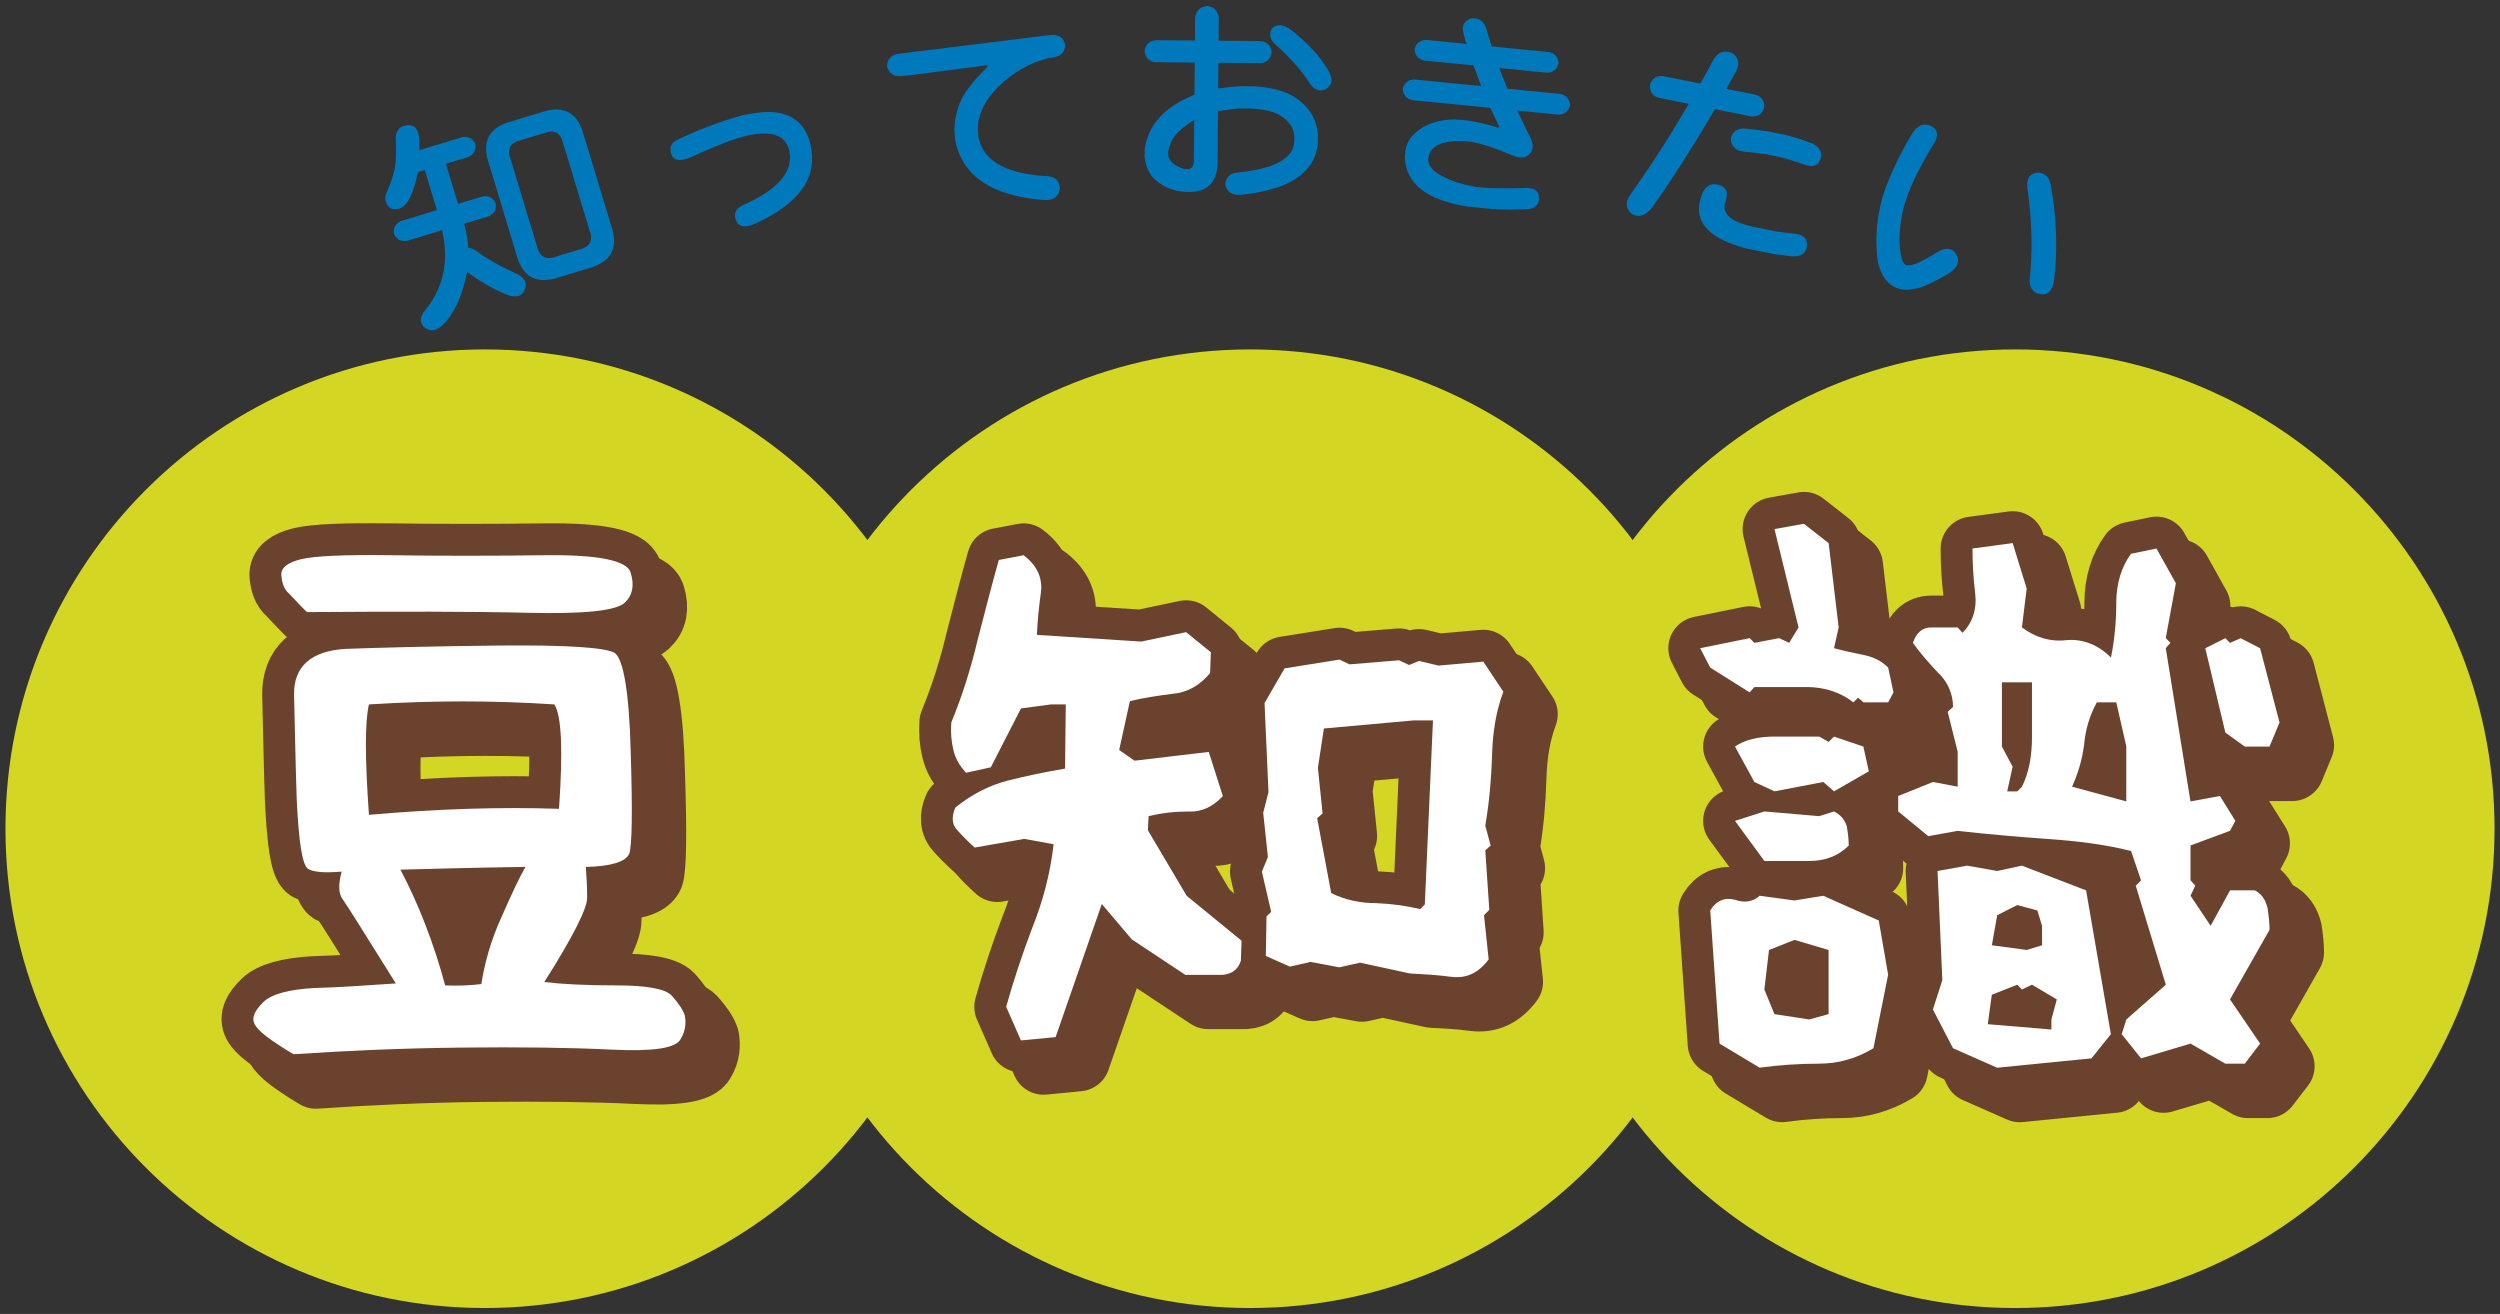 <?xml version="1.0" encoding="utf-8"?>
<!-- Generator: Adobe Illustrator 17.1.0, SVG Export Plug-In . SVG Version: 6.00 Build 0)  -->
<!DOCTYPE svg PUBLIC "-//W3C//DTD SVG 1.0//EN" "http://www.w3.org/TR/2001/REC-SVG-20010904/DTD/svg10.dtd">
<svg version="1.0" id="レイヤー_1" xmlns="http://www.w3.org/2000/svg" xmlns:xlink="http://www.w3.org/1999/xlink" x="0px"
	 y="0px" viewBox="0 0 430 226" enable-background="new 0 0 430 226" xml:space="preserve">
<rect x="0" y="0" width="430" height="226" fill="#333333" stroke="none"/>
<path fill="#D3D622" d="M165.82,142.53c0,45.55-36.91,82.45-82.43,82.45c-45.54,0-82.45-36.89-82.45-82.45
	c0-45.52,36.91-82.43,82.45-82.43C128.92,60.1,165.82,97.01,165.82,142.53z"/>
<path fill="#D3D622" d="M297.45,142.53c0,45.55-36.92,82.45-82.44,82.45c-45.54,0-82.44-36.89-82.44-82.45
	c0-45.52,36.9-82.43,82.44-82.43C260.53,60.1,297.45,97.01,297.45,142.53z"/>
<path fill="#D3D622" d="M429.06,142.53c0,45.55-36.91,82.45-82.45,82.45c-45.53,0-82.42-36.89-82.42-82.45
	c0-45.52,36.9-82.43,82.42-82.43C392.15,60.1,429.06,97.01,429.06,142.53z"/>
<g>
	<g>
		<path fill="#FFFFFF" d="M47.67,180.05c-0.55-1.16,0-2.3,1.5-3.8c1.38-1.38,4.37-2.18,8.74-2.41c4.39-0.12,8.98-0.47,14.05-0.82
			c-5.4-8.62-8.39-13.45-9.09-14.39c-0.81-1.03-0.81-2.63-0.24-4.82c-2.86,0.23-4.72,0.11-5.75-0.46c-1.02-0.7-1.61-4.61-1.94-11.86
			c-0.24-7.13-0.35-13.23-0.48-18.06c-0.1-4.84,2.88-7.61,8.87-7.95c5.87-0.23,14.83-0.45,26.47-0.58
			c11.72-0.12,18.28,0.35,19.77,1.27c1.51,1.02,2.53,6.79,2.77,17.02c0.35,10.37,0.23,16.12-0.24,17.5
			c-0.57,1.37-3.11,2.18-7.48,2.29c0.13,1.62,0.24,3.35,0.24,5.31c0,1.83-2.41,6.67-7.36,14.49c2.87,0.36,7.02,0.57,12.31,0.57
			s8.4,0.57,9.55,1.73c1.14,1.27,1.96,2.42,2.3,3.45c0.22,1.26,0.13,2.64-0.69,4.03c-0.8,1.61-4.71,2.2-11.86,1.83
			c-7.02-0.34-15.78-0.45-26.13-0.34c-10.47,0.12-20.02,0.58-28.64,1.17C50.33,182.82,48.26,181.19,47.67,180.05z M53.54,105.94
			c-0.79-0.69-1.15-1.72-1.25-3.11c-0.12-1.25,1.03-2.17,3.33-2.75c2.3-0.58,7.47-0.81,15.66-0.7c8.17,0.12,16.92,0.12,26.23,0
			c9.33-0.1,14.29,0.94,14.85,3.01c0.69,2.19,0.35,3.91-1.03,5.18c-1.51,1.38-7.03,1.95-16.58,1.71
			c-9.56-0.23-22.22-0.23-38.09-0.12C55.16,107.67,54.24,106.63,53.54,105.94z M99.23,125.05c-10.48-0.69-20.93-0.69-31.88,0
			c-0.68,2.87-0.68,9.2,0,18.97c11.74-1.03,22.66-1.37,32.68-1.03C100.72,132.98,100.5,127,99.23,125.05z M90.14,161.63
			c1.73-3.91,3.12-6.89,4.14-8.63c-9.31,0.13-16.44,0.36-21.51,0.46c3.11,5.87,5.75,12.67,7.72,19.91c2.29,0.12,4.25,0,6.21-0.22
			C87.27,169.45,88.31,165.66,90.14,161.63z"/>
		<path fill="#FFFFFF" d="M176.94,177.05c1.25-4.49,2.75-8.98,4.48-13.58c1.85-4.59,3.12-9.43,3.7-14.38l-5.07-0.92l-8.52,1.49
			c-1.14-1.03-2.18-2.06-2.99-2.99c-0.92-0.92-1.03-2.29-0.32-3.91c2.86-2.3,5.85-3.79,8.96-4.59c3.22-0.81,6.44-1.5,9.89-2.07
			l0.12-11.05h-2.53l-5.17,0.68l-5.18,10.13l-4.26,0.92c-1.15-1.26-1.83-2.42-2.18-3.92c-0.36-1.5-0.46-2.99-0.36-4.71
			c1.85-4.5,3.35-9.2,4.51-14.04c1.25-4.84,2.41-9.43,3.67-13.93l4.26-0.82c2.3,1.74,3.34,3.92,2.99,6.46
			c-0.34,2.53-0.58,4.82-0.69,7.26l17.95,1.14l7.71-1.61l4.27,3.46l-0.11,3.56c-1.74,2.07-3.8,3.34-6.46,3.57
			c-2.52,0.35-5.05,0.7-7.36,1.26l-1.83,8.41l2.64,1.84l12.76-1.5l2.42,7.61c-1.71,1.83-3.67,2.75-5.87,2.62
			c-2.41,0-4.61,0.25-6.89,0.82l-0.11,2.41l6.66,11.28l9.45,7.71l-0.12,3.45c-0.57,1.74-1.96,2.54-3.92,2.42c-2.08,0-3.91,0-5.63,0
			l-9.2-6.09l-5.19-6.11l-7.94,22.9l-5.98,0.58L176.94,177.05z M237.82,169.45l-3.57,0.81l-4.94-0.92l-3.57,0.81l-4.14-1.84
			l0.11-6.79l0.8-0.8l-1.6-6.91l1.03-2.53l-0.81-7.58l0.92-3.57l-0.69-15.31l3.47-5.99l9.42-1.49l1.72,0.8l8.51-0.7l1.75,0.8
			l1.72-0.68l3.33,0.81l7.72-0.7l3.45,5.17c-1.26,3.35-1.84,7.03-1.95,11.06c-0.11,3.91-0.46,7.93-1.15,11.96l0.92,3.46l-0.92,0.8
			l0.68,10.25l-0.92,0.91l0.81,7.59c-1.73,2.31-3.8,3.34-6.45,3c-2.53-0.34-4.95-0.46-7.14-0.56L237.82,169.45z M250.35,127.81
			h-3.32l-15.42,1.37l-1.03,6.79l0.8,7.82l-0.92,0.81l2.42,12.89c2.3,1.14,4.95,1.73,7.71,1.73c2.86,0.11,5.29,0.47,7.57,1.03
			l0.82-0.81L250.35,127.81z"/>
		<path fill="#FFFFFF" d="M314.6,122.05c-3.11,0-6.22,0-8.98,0l-0.8,0.92l-6.79-4.25l-1.73-3.35l8.52-1.73l0.8,0.8l4.27-0.8
			l1.71,0.8l1.63-2.65l-4.15-16.92l5.06-0.92l4.26,3.34l1.72,14.49l-0.81,3.57c1.72,0.46,3.33,0.81,5.07,1.16
			c1.71,0.35,3.1,1.03,4.25,2.19l0.92,4.25l-0.92,1.74h-4.25l-0.92-0.81l-0.81,0.81C320.47,122.97,317.73,122.05,314.6,122.05z
			 M299.64,183.39l-1.61-22.9c1.04-1.72,2.52-2.3,4.26-1.85c1.6,0.59,3.11,0.35,4.25-0.68l5.98,0.82l4.94-0.82l9.58,4.27l1.59,9.31
			l-2.54,12.66c-2.87,1.73-5.97,2.63-9.3,2.63c-3.56,0-6.9,0.24-10.25,0.7L299.64,183.39z M305.62,138.39l-3.33-6.1
			c1.6-1.14,4.04-1.72,6.79-1.72c2.88,0,5.29,0,7.71,0l1.61,0.92l0.92-0.92l5.07,1.72l0.91,4.26l-5.98,3.46l-1.85-1.62l-8.39,1.62
			L305.62,138.39z M302.3,145.06l5.07-1.62l9.43,0.82l2.53-0.82c1.15,0.57,1.84,1.37,2.19,2.54c0.22,1.16,0.35,2.3,0.35,3.34
			c-1.73,1.72-4.03,2.65-6.79,2.65c-2.75,0-5.39,0-7.7,0L302.3,145.06z M318.41,167.27l-5.88-1.72l-4.36,1.72l-0.8,6.8l1.72,4.26
			l5.98,0.93l3.34-0.93L318.41,167.27L318.41,167.27z M380.66,183.39l-8.52,2.53l-3.33-4.14l0.8-2.52l6.79-6l-5.17-17.03l0.91-0.92
			l-1.72-5.06c-4.61-1.15-9.43-1.72-14.51-2.06c-5.06-0.36-10.24-0.81-15.3-1.39l-5.06,0.92l-5.18-4.27v-2.62l5.99-2.42l4.26,0.8
			v-5.99l-1.72-6.9l0.91-0.81c0-2.31-0.91-4.37-2.64-5.99c-1.62-1.72-3.12-3.44-4.26-5.07c0.57-1.72,1.6-2.65,3.1-2.65
			c1.26,0,2.89,0,4.61,0l0.81,0.93c1.73-1.72,2.53-4.03,2.19-6.79c-0.34-2.87-0.46-5.4-0.46-7.71l6.9-0.92l2.43,7.83l-0.81,6.66
			c2.3,1.73,4.82,2.54,7.71,2.2c2.76-0.24,5.41,0.79,7.59,2.99c0.59-2.76,0.92-5.98,0.92-9.43c0-3.35,0.93-6.22,2.53-8.41l4.37-0.92
			l3.34,5.99l-1.72,9.43l0.81,0.8l-0.81,0.92l4.26,26.37l5.05-0.92l2.66,4.24l-0.92,1.73l-6.79,2.54v5.98l0.81,0.92l-0.81,1.72
			l3.44,5.19l3.35-6.1h4.26c1.14,0.56,1.83,1.59,2.18,2.99c0.23,1.5,0.34,2.76,0.34,3.8l-6.79,11.96l5.17,7.6l-2.65,3.44h-3.33
			L380.66,183.39z M339.81,184.19l-3.45-6.67l1.61-5.06l-0.8-18.76l5.06-0.92l5.18,0.92l4.25-0.92l11.03,4.27l4.26,24.74l-3.33,4.14
			l-16.22,1.61L339.81,184.19z M356.72,179.25l0.93-3.47l-4.26-2.53l-1.73,0.82l-0.81-0.82l-4.36,1.73l-0.71,5.06l10.94,0.92V179.25
			z M355.11,163.14l-0.79-2.65l-3.46-0.91l-3.44,1.72l-0.92,5.18l5.99,0.8l2.63-0.8L355.11,163.14L355.11,163.14z M353.39,130.57
			c0-3.35,0-6.44,0-9.32h-5.18v11.04l1.84,3.46l-0.92,4.26h1.72l0.81-0.82C352.81,136.89,353.39,134.12,353.39,130.57z
			 M369.61,132.29l-1.72-7.58h-3.34c-1.26,2.29-1.94,4.7-2.18,7.25c-0.35,2.64-1.04,4.93-2.08,7.24l9.32,2.55L369.61,132.29
			L369.61,132.29z M386.65,129.88l-3.45-14.5l3.45-1.73l0.81,0.8l1.84-0.8l3.34,1.73l3.34,12.78l-1.72,4.14H390L386.65,129.88z"/>
	</g>
	<g>
		<path fill="none" stroke="#6A422E" stroke-width="10.961" stroke-linejoin="round" d="M47.67,180.05c-0.55-1.16,0-2.3,1.5-3.8
			c1.38-1.38,4.37-2.18,8.74-2.41c4.39-0.12,8.98-0.47,14.05-0.82c-5.4-8.62-8.39-13.45-9.09-14.39c-0.81-1.03-0.81-2.63-0.24-4.82
			c-2.86,0.23-4.72,0.11-5.75-0.46c-1.02-0.7-1.61-4.61-1.94-11.86c-0.24-7.13-0.35-13.23-0.48-18.06c-0.1-4.84,2.88-7.61,8.87-7.95
			c5.87-0.23,14.83-0.45,26.47-0.58c11.72-0.12,18.28,0.35,19.77,1.27c1.51,1.02,2.53,6.79,2.77,17.02
			c0.35,10.37,0.23,16.12-0.24,17.5c-0.57,1.37-3.11,2.18-7.48,2.29c0.13,1.62,0.24,3.35,0.24,5.31c0,1.83-2.41,6.67-7.36,14.49
			c2.87,0.36,7.02,0.57,12.31,0.57s8.4,0.57,9.55,1.73c1.14,1.27,1.96,2.42,2.3,3.45c0.22,1.26,0.13,2.64-0.69,4.03
			c-0.8,1.61-4.71,2.2-11.86,1.83c-7.02-0.34-15.78-0.45-26.13-0.34c-10.47,0.12-20.02,0.58-28.64,1.17
			C50.33,182.82,48.26,181.19,47.67,180.05z M53.54,105.94c-0.79-0.69-1.15-1.72-1.25-3.11c-0.12-1.25,1.03-2.17,3.33-2.75
			c2.3-0.58,7.47-0.81,15.66-0.7c8.17,0.12,16.92,0.12,26.23,0c9.33-0.1,14.29,0.94,14.85,3.01c0.69,2.19,0.35,3.91-1.03,5.18
			c-1.51,1.38-7.03,1.95-16.58,1.71c-9.56-0.23-22.22-0.23-38.09-0.12C55.16,107.67,54.24,106.63,53.54,105.94z M99.23,125.05
			c-10.48-0.69-20.93-0.69-31.88,0c-0.68,2.87-0.68,9.2,0,18.97c11.74-1.03,22.66-1.37,32.68-1.03
			C100.72,132.98,100.5,127,99.23,125.05z M90.14,161.63c1.73-3.91,3.12-6.89,4.14-8.63c-9.31,0.13-16.44,0.36-21.51,0.46
			c3.11,5.87,5.75,12.67,7.72,19.91c2.29,0.12,4.25,0,6.21-0.22C87.27,169.45,88.31,165.66,90.14,161.63z"/>
		<path fill="none" stroke="#6A422E" stroke-width="10.961" stroke-linejoin="round" d="M176.94,177.05
			c1.25-4.49,2.75-8.98,4.48-13.58c1.85-4.59,3.12-9.43,3.7-14.38l-5.07-0.92l-8.52,1.49c-1.14-1.03-2.18-2.06-2.99-2.99
			c-0.92-0.92-1.03-2.29-0.32-3.91c2.86-2.3,5.85-3.79,8.96-4.59c3.22-0.81,6.44-1.5,9.89-2.07l0.12-11.05h-2.53l-5.17,0.68
			l-5.18,10.13l-4.26,0.92c-1.15-1.26-1.83-2.42-2.18-3.92c-0.36-1.5-0.46-2.99-0.36-4.71c1.85-4.5,3.35-9.2,4.51-14.04
			c1.25-4.84,2.41-9.43,3.67-13.93l4.26-0.82c2.3,1.74,3.34,3.92,2.99,6.46c-0.34,2.53-0.58,4.82-0.69,7.26l17.95,1.14l7.71-1.61
			l4.27,3.46l-0.11,3.56c-1.74,2.07-3.8,3.34-6.46,3.57c-2.52,0.35-5.05,0.7-7.36,1.26l-1.83,8.41l2.64,1.84l12.76-1.5l2.42,7.61
			c-1.71,1.83-3.67,2.75-5.87,2.62c-2.41,0-4.61,0.25-6.89,0.82l-0.11,2.41l6.66,11.28l9.45,7.71l-0.12,3.45
			c-0.57,1.74-1.96,2.54-3.92,2.42c-2.08,0-3.91,0-5.63,0l-9.2-6.09l-5.19-6.11l-7.94,22.9l-5.98,0.58L176.94,177.05z
			 M237.82,169.45l-3.57,0.81l-4.94-0.92l-3.57,0.81l-4.14-1.84l0.11-6.79l0.8-0.8l-1.6-6.91l1.03-2.53l-0.81-7.58l0.92-3.57
			l-0.69-15.31l3.47-5.99l9.42-1.49l1.72,0.8l8.51-0.7l1.75,0.8l1.72-0.68l3.33,0.81l7.72-0.7l3.45,5.17
			c-1.26,3.35-1.84,7.03-1.95,11.06c-0.11,3.91-0.46,7.93-1.15,11.96l0.92,3.46l-0.92,0.8l0.68,10.25l-0.92,0.91l0.81,7.59
			c-1.73,2.31-3.8,3.34-6.45,3c-2.53-0.34-4.95-0.46-7.14-0.56L237.82,169.45z M250.35,127.81h-3.32l-15.42,1.37l-1.03,6.79
			l0.8,7.82l-0.92,0.81l2.42,12.89c2.3,1.14,4.95,1.73,7.71,1.73c2.86,0.11,5.29,0.47,7.57,1.03l0.82-0.81L250.35,127.81z"/>
		<path fill="none" stroke="#6A422E" stroke-width="10.961" stroke-linejoin="round" d="M314.6,122.05c-3.11,0-6.22,0-8.98,0
			l-0.8,0.92l-6.79-4.25l-1.73-3.35l8.52-1.73l0.8,0.8l4.27-0.8l1.71,0.8l1.63-2.65l-4.15-16.92l5.06-0.92l4.26,3.34l1.72,14.49
			l-0.81,3.57c1.72,0.46,3.33,0.81,5.07,1.16c1.71,0.35,3.1,1.03,4.25,2.19l0.92,4.25l-0.92,1.74h-4.25l-0.92-0.81l-0.81,0.81
			C320.47,122.97,317.73,122.05,314.6,122.05z M299.64,183.39l-1.61-22.9c1.04-1.72,2.52-2.3,4.26-1.85
			c1.6,0.59,3.11,0.35,4.25-0.68l5.98,0.82l4.94-0.82l9.58,4.27l1.59,9.31l-2.54,12.66c-2.87,1.73-5.97,2.63-9.3,2.63
			c-3.56,0-6.9,0.24-10.25,0.7L299.64,183.39z M305.62,138.39l-3.33-6.1c1.6-1.14,4.04-1.72,6.79-1.72c2.88,0,5.29,0,7.71,0
			l1.61,0.92l0.92-0.92l5.07,1.72l0.91,4.26l-5.98,3.46l-1.85-1.62l-8.39,1.62L305.62,138.39z M302.3,145.06l5.07-1.62l9.43,0.82
			l2.53-0.82c1.15,0.57,1.84,1.37,2.19,2.54c0.22,1.16,0.35,2.3,0.35,3.34c-1.73,1.72-4.03,2.65-6.79,2.65c-2.75,0-5.39,0-7.7,0
			L302.3,145.06z M318.41,167.27l-5.88-1.72l-4.36,1.72l-0.8,6.8l1.72,4.26l5.98,0.93l3.34-0.93L318.41,167.27L318.41,167.27z
			 M380.66,183.39l-8.52,2.53l-3.33-4.14l0.8-2.52l6.79-6l-5.17-17.03l0.91-0.92l-1.72-5.06c-4.61-1.15-9.43-1.72-14.51-2.06
			c-5.06-0.36-10.24-0.81-15.3-1.39l-5.06,0.92l-5.18-4.27v-2.62l5.99-2.42l4.26,0.8v-5.99l-1.72-6.9l0.91-0.81
			c0-2.31-0.91-4.37-2.64-5.99c-1.62-1.72-3.12-3.44-4.26-5.07c0.57-1.72,1.6-2.65,3.1-2.65c1.26,0,2.89,0,4.61,0l0.81,0.93
			c1.73-1.72,2.53-4.03,2.19-6.79c-0.34-2.87-0.46-5.4-0.46-7.71l6.9-0.92l2.43,7.83l-0.81,6.66c2.3,1.73,4.82,2.54,7.71,2.2
			c2.76-0.24,5.41,0.79,7.59,2.99c0.59-2.76,0.92-5.98,0.92-9.43c0-3.35,0.93-6.22,2.53-8.41l4.37-0.92l3.34,5.99l-1.72,9.43
			l0.81,0.8l-0.81,0.92l4.26,26.37l5.05-0.92l2.66,4.24l-0.92,1.73l-6.79,2.54v5.98l0.81,0.92l-0.81,1.72l3.44,5.19l3.35-6.1h4.26
			c1.14,0.56,1.83,1.59,2.18,2.99c0.23,1.5,0.34,2.76,0.34,3.8l-6.79,11.96l5.17,7.6l-2.65,3.44h-3.33L380.66,183.39z
			 M339.81,184.19l-3.45-6.67l1.61-5.06l-0.8-18.76l5.06-0.92l5.18,0.92l4.25-0.92l11.03,4.27l4.26,24.74l-3.33,4.14l-16.22,1.61
			L339.81,184.19z M356.72,179.25l0.93-3.47l-4.26-2.53l-1.73,0.82l-0.81-0.82l-4.36,1.73l-0.71,5.06l10.94,0.92V179.25z
			 M355.11,163.14l-0.79-2.65l-3.46-0.91l-3.44,1.72l-0.92,5.18l5.99,0.8l2.63-0.8L355.11,163.14L355.11,163.14z M353.39,130.57
			c0-3.35,0-6.44,0-9.32h-5.18v11.04l1.84,3.46l-0.92,4.26h1.72l0.81-0.82C352.81,136.89,353.39,134.12,353.39,130.57z
			 M369.61,132.29l-1.72-7.58h-3.34c-1.26,2.29-1.94,4.7-2.18,7.25c-0.35,2.64-1.04,4.93-2.08,7.24l9.32,2.55L369.61,132.29
			L369.61,132.29z M386.65,129.88l-3.45-14.5l3.45-1.73l0.81,0.8l1.84-0.8l3.34,1.73l3.34,12.78l-1.72,4.14H390L386.65,129.88z"/>
	</g>
	<g>
		<path fill="#6A422E" d="M47.67,180.05c-0.55-1.16,0-2.3,1.5-3.8c1.38-1.38,4.37-2.18,8.74-2.41c4.39-0.12,8.98-0.47,14.05-0.82
			c-5.4-8.62-8.39-13.45-9.09-14.39c-0.81-1.03-0.81-2.63-0.24-4.82c-2.86,0.23-4.72,0.11-5.75-0.46c-1.02-0.7-1.61-4.61-1.94-11.86
			c-0.24-7.13-0.35-13.23-0.48-18.06c-0.1-4.84,2.88-7.61,8.87-7.95c5.87-0.23,14.83-0.45,26.47-0.58
			c11.72-0.12,18.28,0.35,19.77,1.27c1.51,1.02,2.53,6.79,2.77,17.02c0.35,10.37,0.23,16.12-0.24,17.5
			c-0.57,1.37-3.11,2.18-7.48,2.29c0.13,1.62,0.24,3.35,0.24,5.31c0,1.83-2.41,6.67-7.36,14.49c2.87,0.36,7.02,0.57,12.31,0.57
			s8.4,0.57,9.55,1.73c1.14,1.27,1.96,2.42,2.3,3.45c0.22,1.26,0.13,2.64-0.69,4.03c-0.8,1.61-4.71,2.2-11.86,1.83
			c-7.02-0.34-15.78-0.45-26.13-0.34c-10.47,0.12-20.02,0.58-28.64,1.17C50.33,182.82,48.26,181.19,47.67,180.05z M53.54,105.94
			c-0.79-0.69-1.15-1.72-1.25-3.11c-0.12-1.25,1.03-2.17,3.33-2.75c2.3-0.58,7.47-0.81,15.66-0.7c8.17,0.12,16.92,0.12,26.23,0
			c9.33-0.1,14.29,0.94,14.85,3.01c0.69,2.19,0.35,3.91-1.03,5.18c-1.51,1.38-7.03,1.95-16.58,1.71
			c-9.56-0.23-22.22-0.23-38.09-0.12C55.16,107.67,54.24,106.63,53.54,105.94z M99.23,125.05c-10.48-0.69-20.93-0.69-31.88,0
			c-0.68,2.87-0.68,9.2,0,18.97c11.74-1.03,22.66-1.37,32.68-1.03C100.72,132.98,100.5,127,99.23,125.05z M90.14,161.63
			c1.73-3.91,3.12-6.89,4.14-8.63c-9.31,0.13-16.44,0.36-21.51,0.46c3.11,5.87,5.75,12.67,7.72,19.91c2.29,0.12,4.25,0,6.21-0.22
			C87.27,169.45,88.31,165.66,90.14,161.63z"/>
		<path fill="#6A422E" d="M176.94,177.05c1.25-4.49,2.75-8.98,4.48-13.58c1.85-4.59,3.12-9.43,3.7-14.38l-5.07-0.92l-8.52,1.49
			c-1.14-1.03-2.18-2.06-2.99-2.99c-0.92-0.92-1.03-2.29-0.32-3.91c2.86-2.3,5.85-3.79,8.96-4.59c3.22-0.81,6.44-1.5,9.89-2.07
			l0.12-11.05h-2.53l-5.17,0.68l-5.18,10.13l-4.26,0.92c-1.15-1.26-1.83-2.42-2.18-3.92c-0.36-1.5-0.46-2.99-0.36-4.71
			c1.85-4.5,3.35-9.2,4.51-14.04c1.25-4.84,2.41-9.43,3.67-13.93l4.26-0.82c2.3,1.74,3.34,3.92,2.99,6.46
			c-0.34,2.53-0.58,4.82-0.69,7.26l17.95,1.14l7.71-1.61l4.27,3.46l-0.11,3.56c-1.74,2.07-3.8,3.34-6.46,3.57
			c-2.52,0.35-5.05,0.7-7.36,1.26l-1.83,8.41l2.64,1.84l12.76-1.5l2.42,7.61c-1.71,1.83-3.67,2.75-5.87,2.62
			c-2.41,0-4.61,0.25-6.89,0.82l-0.11,2.41l6.66,11.28l9.45,7.71l-0.12,3.45c-0.57,1.74-1.96,2.54-3.92,2.42c-2.08,0-3.91,0-5.63,0
			l-9.2-6.09l-5.19-6.11l-7.94,22.9l-5.98,0.58L176.94,177.05z M237.82,169.45l-3.57,0.81l-4.94-0.92l-3.57,0.81l-4.14-1.84
			l0.11-6.79l0.8-0.8l-1.6-6.91l1.03-2.53l-0.81-7.58l0.92-3.57l-0.69-15.31l3.47-5.99l9.42-1.49l1.72,0.8l8.51-0.7l1.75,0.8
			l1.72-0.68l3.33,0.81l7.72-0.7l3.45,5.17c-1.26,3.35-1.84,7.03-1.95,11.06c-0.11,3.91-0.46,7.93-1.15,11.96l0.92,3.46l-0.92,0.8
			l0.68,10.25l-0.92,0.91l0.81,7.59c-1.73,2.31-3.8,3.34-6.45,3c-2.53-0.34-4.95-0.46-7.14-0.56L237.82,169.45z M250.35,127.81
			h-3.32l-15.42,1.37l-1.03,6.79l0.8,7.82l-0.92,0.81l2.42,12.89c2.3,1.14,4.95,1.73,7.71,1.73c2.86,0.11,5.29,0.47,7.57,1.03
			l0.82-0.81L250.35,127.81z"/>
		<path fill="#6A422E" d="M314.6,122.05c-3.11,0-6.22,0-8.98,0l-0.8,0.92l-6.79-4.25l-1.73-3.35l8.52-1.73l0.8,0.8l4.27-0.8
			l1.71,0.8l1.63-2.65l-4.15-16.92l5.06-0.92l4.26,3.34l1.72,14.49l-0.81,3.57c1.72,0.46,3.33,0.81,5.07,1.16
			c1.71,0.35,3.1,1.03,4.25,2.19l0.92,4.25l-0.92,1.74h-4.25l-0.92-0.81l-0.81,0.81C320.47,122.97,317.73,122.05,314.6,122.05z
			 M299.64,183.39l-1.61-22.9c1.04-1.72,2.52-2.3,4.26-1.85c1.6,0.59,3.11,0.35,4.25-0.68l5.98,0.82l4.94-0.82l9.58,4.27l1.59,9.31
			l-2.54,12.66c-2.87,1.73-5.97,2.63-9.3,2.63c-3.56,0-6.9,0.24-10.25,0.7L299.64,183.39z M305.62,138.39l-3.33-6.1
			c1.6-1.14,4.04-1.72,6.79-1.72c2.88,0,5.29,0,7.71,0l1.61,0.92l0.92-0.92l5.07,1.72l0.91,4.26l-5.98,3.46l-1.85-1.62l-8.39,1.62
			L305.62,138.39z M302.3,145.06l5.07-1.62l9.43,0.82l2.53-0.82c1.15,0.57,1.84,1.37,2.19,2.54c0.22,1.16,0.35,2.3,0.35,3.34
			c-1.73,1.72-4.03,2.65-6.79,2.65c-2.75,0-5.39,0-7.7,0L302.3,145.06z M318.41,167.27l-5.88-1.72l-4.36,1.72l-0.8,6.8l1.72,4.26
			l5.98,0.93l3.34-0.93L318.41,167.27L318.41,167.27z M380.66,183.39l-8.52,2.53l-3.33-4.14l0.8-2.52l6.79-6l-5.17-17.03l0.91-0.92
			l-1.72-5.06c-4.61-1.15-9.43-1.72-14.51-2.06c-5.06-0.36-10.24-0.81-15.3-1.39l-5.06,0.92l-5.18-4.27v-2.62l5.99-2.42l4.26,0.8
			v-5.99l-1.72-6.9l0.91-0.81c0-2.31-0.91-4.37-2.64-5.99c-1.62-1.72-3.12-3.44-4.26-5.07c0.57-1.72,1.6-2.65,3.1-2.65
			c1.26,0,2.89,0,4.61,0l0.81,0.93c1.73-1.72,2.53-4.03,2.19-6.79c-0.34-2.87-0.46-5.4-0.46-7.71l6.9-0.92l2.43,7.83l-0.81,6.66
			c2.3,1.73,4.82,2.54,7.71,2.2c2.76-0.24,5.41,0.79,7.59,2.99c0.59-2.76,0.92-5.98,0.92-9.43c0-3.35,0.93-6.22,2.53-8.41l4.37-0.92
			l3.34,5.99l-1.72,9.43l0.81,0.8l-0.81,0.92l4.26,26.37l5.05-0.92l2.66,4.24l-0.92,1.73l-6.79,2.54v5.98l0.81,0.92l-0.81,1.72
			l3.44,5.19l3.35-6.1h4.26c1.14,0.56,1.83,1.59,2.18,2.99c0.23,1.5,0.34,2.76,0.34,3.8l-6.79,11.96l5.17,7.6l-2.65,3.44h-3.33
			L380.66,183.39z M339.81,184.19l-3.45-6.67l1.61-5.06l-0.8-18.76l5.06-0.92l5.18,0.92l4.25-0.92l11.03,4.27l4.26,24.74l-3.33,4.14
			l-16.22,1.61L339.81,184.19z M356.72,179.25l0.93-3.47l-4.26-2.53l-1.73,0.82l-0.81-0.82l-4.36,1.73l-0.71,5.06l10.94,0.92V179.25
			z M355.11,163.14l-0.79-2.65l-3.46-0.91l-3.44,1.72l-0.92,5.18l5.99,0.8l2.63-0.8L355.11,163.14L355.11,163.14z M353.39,130.57
			c0-3.35,0-6.44,0-9.32h-5.18v11.04l1.84,3.46l-0.92,4.26h1.72l0.81-0.82C352.81,136.89,353.39,134.12,353.39,130.57z
			 M369.61,132.29l-1.72-7.58h-3.34c-1.26,2.29-1.94,4.7-2.18,7.25c-0.35,2.64-1.04,4.93-2.08,7.24l9.32,2.55L369.61,132.29
			L369.61,132.29z M386.65,129.88l-3.45-14.5l3.45-1.73l0.81,0.8l1.84-0.8l3.34,1.73l3.34,12.78l-1.72,4.14H390L386.65,129.88z"/>
	</g>
</g>
<g>
	<g>
		<path fill="#FFFFFF" d="M43.79,176.16c-0.56-1.15,0-2.29,1.5-3.8c1.37-1.36,4.38-2.18,8.74-2.42c4.39-0.11,8.99-0.45,14.05-0.79
			c-5.41-8.64-8.41-13.48-9.09-14.4c-0.81-1.04-0.81-2.64-0.23-4.83c-2.88,0.23-4.72,0.11-5.76-0.45c-1.02-0.69-1.61-4.6-1.96-11.86
			c-0.24-7.13-0.33-13.24-0.46-18.06c-0.11-4.86,2.88-7.6,8.87-7.94c5.87-0.22,14.83-0.45,26.46-0.58
			c11.75-0.11,18.31,0.36,19.81,1.27c1.5,1.04,2.51,6.79,2.76,17.02c0.33,10.37,0.23,16.12-0.25,17.51
			c-0.55,1.37-3.09,2.18-7.47,2.29c0.12,1.61,0.23,3.34,0.23,5.3c0,1.84-2.41,6.66-7.37,14.49c2.89,0.35,7.04,0.58,12.32,0.58
			c5.3,0,8.41,0.57,9.56,1.72c1.14,1.26,1.95,2.42,2.29,3.46c0.23,1.25,0.13,2.64-0.7,4.02c-0.79,1.61-4.7,2.19-11.84,1.85
			c-7.02-0.35-15.77-0.47-26.12-0.35c-10.48,0.11-20.02,0.57-28.64,1.14C46.45,178.92,44.37,177.31,43.79,176.16z M49.67,102.05
			c-0.8-0.68-1.16-1.72-1.28-3.09c-0.11-1.27,1.02-2.19,3.33-2.76c2.3-0.58,7.49-0.81,15.66-0.7c8.18,0.12,16.92,0.12,26.23,0
			c9.33-0.12,14.28,0.91,14.86,2.99c0.69,2.19,0.33,3.91-1.03,5.19c-1.51,1.38-7.03,1.95-16.58,1.72
			c-9.54-0.23-22.21-0.23-38.08-0.12C51.27,103.78,50.36,102.74,49.67,102.05z M95.35,121.16c-10.48-0.69-20.95-0.69-31.89,0
			c-0.7,2.87-0.7,9.2,0,18.99c11.74-1.03,22.69-1.38,32.69-1.03C96.84,129.1,96.61,123.12,95.35,121.16z M86.25,157.75
			c1.73-3.93,3.11-6.91,4.13-8.64c-9.32,0.12-16.44,0.35-21.51,0.47c3.11,5.88,5.75,12.66,7.7,19.91c2.32,0.1,4.26,0,6.22-0.23
			C83.38,165.58,84.41,161.78,86.25,157.75z"/>
		<path fill="#FFFFFF" d="M173.06,173.17c1.25-4.48,2.75-8.98,4.48-13.56c1.85-4.61,3.13-9.46,3.68-14.4l-5.06-0.92l-8.51,1.49
			c-1.16-1.04-2.18-2.07-3-2.99c-0.91-0.92-1.03-2.31-0.33-3.9c2.87-2.3,5.86-3.81,8.97-4.62c3.22-0.8,6.46-1.49,9.9-2.07
			l0.12-11.04h-2.53l-5.17,0.69l-5.19,10.13l-4.26,0.93c-1.16-1.27-1.83-2.42-2.18-3.92c-0.36-1.5-0.48-3-0.36-4.72
			c1.85-4.49,3.34-9.2,4.49-14.03c1.26-4.84,2.41-9.44,3.69-13.93l4.26-0.81c2.29,1.73,3.32,3.92,2.97,6.45
			c-0.34,2.54-0.59,4.84-0.68,7.25l17.95,1.15l7.71-1.62l4.26,3.46l-0.13,3.58c-1.73,2.06-3.8,3.33-6.44,3.56
			c-2.52,0.33-5.06,0.69-7.36,1.27l-1.84,8.4l2.64,1.84l12.77-1.51l2.42,7.6c-1.73,1.85-3.69,2.77-5.87,2.65
			c-2.42,0-4.61,0.24-6.9,0.81l-0.12,2.42l6.68,11.28l9.43,7.71l-0.12,3.46c-0.56,1.72-1.94,2.53-3.9,2.42c-2.08,0-3.92,0-5.64,0
			l-9.21-6.1l-5.17-6.09l-7.94,22.89l-5.97,0.57L173.06,173.17z M233.93,165.58l-3.56,0.8l-4.94-0.93l-3.57,0.81l-4.14-1.84
			l0.12-6.79l0.8-0.79l-1.6-6.92l1.04-2.52l-0.81-7.59l0.91-3.57l-0.68-15.31l3.45-5.97l9.44-1.51l1.73,0.82l8.51-0.7l1.73,0.81
			l1.72-0.7l3.33,0.8l7.72-0.68l3.45,5.18c-1.27,3.34-1.85,7.02-1.95,11.04c-0.12,3.92-0.47,7.95-1.16,11.98l0.92,3.44l-0.92,0.82
			l0.69,10.23l-0.91,0.93l0.8,7.6c-1.73,2.3-3.79,3.33-6.44,2.99c-2.54-0.34-4.95-0.46-7.14-0.58L233.93,165.58z M246.47,123.91
			h-3.33l-15.43,1.39l-1.03,6.78l0.8,7.83l-0.93,0.82l2.42,12.88c2.29,1.15,4.95,1.73,7.71,1.73c2.87,0.12,5.29,0.47,7.59,1.03
			l0.8-0.81L246.47,123.91z"/>
		<path fill="#FFFFFF" d="M310.73,118.17c-3.1,0-6.23,0-8.98,0l-0.81,0.92l-6.78-4.26l-1.73-3.34l8.51-1.73l0.81,0.81l4.27-0.81
			l1.71,0.81l1.62-2.65L305.21,91l5.06-0.91l4.26,3.33l1.72,14.5l-0.8,3.57c1.72,0.46,3.33,0.81,5.05,1.15
			c1.74,0.36,3.12,1.03,4.27,2.19l0.91,4.26l-0.91,1.71h-4.27l-0.91-0.79l-0.81,0.79C316.58,119.09,313.83,118.17,310.73,118.17z
			 M295.76,179.5l-1.6-22.9c1.03-1.72,2.53-2.3,4.26-1.84c1.61,0.58,3.1,0.35,4.25-0.69l5.98,0.81l4.95-0.81l9.55,4.26l1.61,9.32
			l-2.53,12.65c-2.88,1.74-5.99,2.65-9.33,2.65c-3.56,0-6.89,0.24-10.24,0.69L295.76,179.5z M301.75,134.5l-3.33-6.09
			c1.61-1.16,4.02-1.72,6.79-1.72c2.88,0,5.28,0,7.7,0l1.62,0.92l0.92-0.92l5.05,1.72l0.94,4.26l-5.99,3.44l-1.84-1.61l-8.4,1.61
			L301.75,134.5z M298.42,141.19l5.06-1.62l9.43,0.81l2.54-0.81c1.14,0.58,1.83,1.39,2.19,2.53c0.22,1.17,0.34,2.31,0.34,3.34
			c-1.73,1.74-4.02,2.65-6.79,2.65c-2.77,0-5.41,0-7.71,0L298.42,141.19z M314.52,163.4l-5.87-1.74l-4.38,1.74l-0.8,6.79l1.73,4.24
			l5.98,0.92l3.34-0.92L314.52,163.4L314.52,163.4z M376.77,179.5l-8.51,2.54l-3.33-4.16l0.8-2.53l6.79-5.98l-5.17-17.02l0.91-0.93
			l-1.72-5.05c-4.59-1.16-9.43-1.73-14.5-2.08c-5.06-0.36-10.23-0.81-15.31-1.38l-5.07,0.91l-5.17-4.26v-2.65l5.98-2.41l4.25,0.81
			v-6l-1.72-6.88l0.92-0.83c0-2.28-0.92-4.37-2.65-5.97c-1.62-1.73-3.12-3.45-4.25-5.06c0.58-1.73,1.62-2.65,3.11-2.65
			c1.26,0,2.87,0,4.59,0l0.82,0.92c1.73-1.72,2.52-4.03,2.19-6.8c-0.35-2.88-0.46-5.41-0.46-7.7l6.91-0.93l2.41,7.82l-0.82,6.68
			c2.31,1.73,4.84,2.53,7.71,2.19c2.78-0.23,5.42,0.8,7.6,3c0.58-2.77,0.92-5.99,0.92-9.43c0-3.34,0.92-6.22,2.53-8.42l4.38-0.91
			l3.34,5.98l-1.74,9.43l0.81,0.81l-0.81,0.92l4.25,26.36l5.07-0.93l2.65,4.27l-0.92,1.72l-6.79,2.52v5.99l0.82,0.93l-0.82,1.72
			l3.46,5.18l3.34-6.1h4.26c1.15,0.58,1.84,1.61,2.18,2.99c0.23,1.5,0.35,2.77,0.35,3.8l-6.8,11.97l5.18,7.6l-2.64,3.45h-3.34
			L376.77,179.5z M335.92,180.3l-3.46-6.67l1.62-5.05l-0.82-18.77l5.08-0.92l5.17,0.92l4.25-0.92l11.05,4.26l4.26,24.73l-3.34,4.16
			l-16.22,1.61L335.92,180.3z M352.84,175.35l0.93-3.45l-4.27-2.53l-1.73,0.82l-0.8-0.82l-4.38,1.73l-0.69,5.06l10.94,0.92V175.35z
			 M351.23,159.25l-0.8-2.65l-3.46-0.93l-3.45,1.74l-0.92,5.18l5.99,0.8l2.65-0.8L351.23,159.25L351.23,159.25z M349.5,126.69
			c0-3.35,0-6.46,0-9.33h-5.17v11.05l1.84,3.46l-0.93,4.25h1.73l0.8-0.8C348.92,133.02,349.5,130.25,349.5,126.69z M365.73,128.41
			L364,120.8h-3.34c-1.28,2.32-1.96,4.72-2.19,7.26c-0.34,2.64-1.04,4.96-2.07,7.25l9.32,2.53v-9.43H365.73z M382.76,126l-3.45-14.5
			l3.45-1.73l0.8,0.81l1.84-0.81l3.34,1.73l3.34,12.77l-1.72,4.14h-4.26L382.76,126z"/>
	</g>
	<g>
		<path fill="none" stroke="#6A422E" stroke-width="10.961" stroke-linejoin="round" d="M43.79,176.16c-0.56-1.15,0-2.29,1.5-3.8
			c1.37-1.36,4.38-2.18,8.74-2.42c4.39-0.11,8.99-0.45,14.05-0.79c-5.41-8.64-8.41-13.48-9.09-14.4c-0.81-1.04-0.81-2.64-0.23-4.83
			c-2.88,0.23-4.72,0.11-5.76-0.45c-1.02-0.69-1.61-4.6-1.96-11.86c-0.24-7.13-0.33-13.24-0.46-18.06c-0.11-4.86,2.88-7.6,8.87-7.94
			c5.87-0.22,14.83-0.45,26.46-0.58c11.75-0.11,18.31,0.36,19.81,1.27c1.5,1.04,2.51,6.79,2.76,17.02
			c0.33,10.37,0.23,16.12-0.25,17.51c-0.55,1.37-3.09,2.18-7.47,2.29c0.12,1.61,0.23,3.34,0.23,5.3c0,1.84-2.41,6.66-7.37,14.49
			c2.89,0.35,7.04,0.58,12.32,0.58c5.3,0,8.41,0.57,9.56,1.72c1.14,1.26,1.95,2.42,2.29,3.46c0.23,1.25,0.13,2.64-0.7,4.02
			c-0.79,1.61-4.7,2.19-11.84,1.85c-7.02-0.35-15.77-0.47-26.12-0.35c-10.48,0.11-20.02,0.57-28.64,1.14
			C46.45,178.92,44.37,177.31,43.79,176.16z M49.67,102.05c-0.8-0.68-1.16-1.72-1.28-3.09c-0.11-1.27,1.02-2.19,3.33-2.76
			c2.3-0.58,7.49-0.81,15.66-0.7c8.18,0.12,16.92,0.12,26.23,0c9.33-0.12,14.28,0.91,14.86,2.99c0.69,2.19,0.33,3.91-1.03,5.19
			c-1.51,1.38-7.03,1.95-16.58,1.72c-9.54-0.23-22.21-0.23-38.08-0.12C51.27,103.78,50.36,102.74,49.67,102.05z M95.35,121.16
			c-10.48-0.69-20.95-0.69-31.89,0c-0.7,2.87-0.7,9.2,0,18.99c11.74-1.03,22.69-1.38,32.69-1.03
			C96.84,129.1,96.61,123.12,95.35,121.16z M86.25,157.75c1.73-3.93,3.11-6.91,4.13-8.64c-9.32,0.12-16.44,0.35-21.51,0.47
			c3.11,5.88,5.75,12.66,7.7,19.91c2.32,0.1,4.26,0,6.22-0.23C83.38,165.58,84.41,161.78,86.25,157.75z"/>
		<path fill="none" stroke="#6A422E" stroke-width="10.961" stroke-linejoin="round" d="M173.06,173.17
			c1.25-4.48,2.75-8.98,4.48-13.56c1.85-4.61,3.13-9.46,3.68-14.4l-5.06-0.92l-8.51,1.49c-1.16-1.04-2.18-2.07-3-2.99
			c-0.91-0.92-1.03-2.31-0.33-3.9c2.87-2.3,5.86-3.81,8.97-4.62c3.22-0.8,6.46-1.49,9.9-2.07l0.12-11.04h-2.53l-5.17,0.69
			l-5.19,10.13l-4.26,0.93c-1.16-1.27-1.83-2.42-2.18-3.92c-0.36-1.5-0.48-3-0.36-4.72c1.85-4.49,3.34-9.2,4.49-14.03
			c1.26-4.84,2.41-9.44,3.69-13.93l4.26-0.81c2.29,1.73,3.32,3.92,2.97,6.45c-0.34,2.54-0.59,4.84-0.68,7.25l17.95,1.15l7.71-1.62
			l4.26,3.46l-0.13,3.58c-1.73,2.06-3.8,3.33-6.44,3.56c-2.52,0.33-5.06,0.69-7.36,1.27l-1.84,8.4l2.64,1.84l12.77-1.51l2.42,7.6
			c-1.73,1.85-3.69,2.77-5.87,2.65c-2.42,0-4.61,0.24-6.9,0.81l-0.12,2.42l6.68,11.28l9.43,7.71l-0.12,3.46
			c-0.56,1.72-1.94,2.53-3.9,2.42c-2.08,0-3.92,0-5.64,0l-9.21-6.1l-5.17-6.09l-7.94,22.89l-5.97,0.57L173.06,173.17z
			 M233.93,165.58l-3.56,0.8l-4.94-0.93l-3.57,0.81l-4.14-1.84l0.12-6.79l0.8-0.79l-1.6-6.92l1.04-2.52l-0.81-7.59l0.91-3.57
			l-0.68-15.31l3.45-5.97l9.44-1.51l1.73,0.82l8.51-0.7l1.73,0.81l1.72-0.7l3.33,0.8l7.72-0.68l3.45,5.18
			c-1.27,3.34-1.85,7.02-1.95,11.04c-0.12,3.92-0.47,7.95-1.16,11.98l0.92,3.44l-0.92,0.82l0.69,10.23l-0.91,0.93l0.8,7.6
			c-1.73,2.3-3.79,3.33-6.44,2.99c-2.54-0.34-4.95-0.46-7.14-0.58L233.93,165.58z M246.47,123.91h-3.33l-15.43,1.39l-1.03,6.78
			l0.8,7.83l-0.93,0.82l2.42,12.88c2.29,1.15,4.95,1.73,7.71,1.73c2.87,0.12,5.29,0.47,7.59,1.03l0.8-0.81L246.47,123.91z"/>
		<path fill="none" stroke="#6A422E" stroke-width="10.961" stroke-linejoin="round" d="M310.73,118.17c-3.1,0-6.23,0-8.98,0
			l-0.81,0.92l-6.78-4.26l-1.73-3.34l8.51-1.73l0.81,0.81l4.27-0.81l1.71,0.81l1.62-2.65L305.21,91l5.06-0.91l4.26,3.33l1.72,14.5
			l-0.8,3.57c1.72,0.46,3.33,0.81,5.05,1.15c1.74,0.36,3.12,1.03,4.27,2.19l0.91,4.26l-0.91,1.71h-4.27l-0.91-0.79l-0.81,0.79
			C316.58,119.09,313.83,118.17,310.73,118.17z M295.76,179.5l-1.6-22.9c1.03-1.72,2.53-2.3,4.26-1.84c1.61,0.58,3.1,0.35,4.25-0.69
			l5.98,0.81l4.95-0.81l9.55,4.26l1.61,9.32l-2.53,12.65c-2.88,1.74-5.99,2.65-9.33,2.65c-3.56,0-6.89,0.24-10.24,0.69L295.76,179.5
			z M301.75,134.5l-3.33-6.09c1.61-1.16,4.02-1.72,6.79-1.72c2.88,0,5.28,0,7.7,0l1.62,0.92l0.92-0.92l5.05,1.72l0.94,4.26
			l-5.99,3.44l-1.84-1.61l-8.4,1.61L301.75,134.5z M298.42,141.19l5.06-1.62l9.43,0.81l2.54-0.81c1.14,0.58,1.83,1.39,2.19,2.53
			c0.22,1.17,0.34,2.31,0.34,3.34c-1.73,1.74-4.02,2.65-6.79,2.65c-2.77,0-5.41,0-7.71,0L298.42,141.19z M314.52,163.4l-5.87-1.74
			l-4.38,1.74l-0.8,6.79l1.73,4.24l5.98,0.92l3.34-0.92L314.52,163.4L314.52,163.4z M376.77,179.5l-8.51,2.54l-3.33-4.16l0.8-2.53
			l6.79-5.98l-5.17-17.02l0.91-0.93l-1.72-5.05c-4.59-1.16-9.43-1.73-14.5-2.08c-5.06-0.36-10.23-0.81-15.31-1.38l-5.07,0.91
			l-5.17-4.26v-2.65l5.98-2.41l4.25,0.81v-6l-1.72-6.88l0.92-0.83c0-2.28-0.92-4.37-2.65-5.97c-1.62-1.73-3.12-3.45-4.25-5.06
			c0.58-1.73,1.62-2.65,3.11-2.65c1.26,0,2.87,0,4.59,0l0.82,0.92c1.73-1.72,2.52-4.03,2.19-6.8c-0.35-2.88-0.46-5.41-0.46-7.7
			l6.91-0.93l2.41,7.82l-0.82,6.68c2.31,1.73,4.84,2.53,7.71,2.19c2.78-0.23,5.42,0.8,7.6,3c0.58-2.77,0.92-5.99,0.92-9.43
			c0-3.34,0.92-6.22,2.53-8.42l4.38-0.91l3.34,5.98l-1.74,9.43l0.81,0.81l-0.81,0.92l4.25,26.36l5.07-0.93l2.65,4.27l-0.92,1.72
			l-6.79,2.52v5.99l0.82,0.93l-0.82,1.72l3.46,5.18l3.34-6.1h4.26c1.15,0.58,1.84,1.61,2.18,2.99c0.23,1.5,0.35,2.77,0.35,3.8
			l-6.8,11.97l5.18,7.6l-2.64,3.45h-3.34L376.77,179.5z M335.92,180.3l-3.46-6.67l1.62-5.05l-0.82-18.77l5.08-0.92l5.17,0.92
			l4.25-0.92l11.05,4.26l4.26,24.73l-3.34,4.16l-16.22,1.61L335.92,180.3z M352.84,175.35l0.93-3.45l-4.27-2.53l-1.73,0.82
			l-0.8-0.82l-4.38,1.73l-0.69,5.06l10.94,0.92V175.35z M351.23,159.25l-0.8-2.65l-3.46-0.93l-3.45,1.74l-0.92,5.18l5.99,0.8
			l2.65-0.8L351.23,159.25L351.23,159.25z M349.5,126.69c0-3.35,0-6.46,0-9.33h-5.17v11.05l1.84,3.46l-0.93,4.25h1.73l0.8-0.8
			C348.92,133.02,349.5,130.25,349.5,126.69z M365.73,128.41L364,120.8h-3.34c-1.28,2.32-1.96,4.72-2.19,7.26
			c-0.34,2.64-1.04,4.96-2.07,7.25l9.32,2.53v-9.43H365.73z M382.76,126l-3.45-14.5l3.45-1.73l0.8,0.81l1.84-0.81l3.34,1.73
			l3.34,12.77l-1.72,4.14h-4.26L382.76,126z"/>
	</g>
	<g>
		<path fill="#FFFFFF" d="M43.79,176.16c-0.56-1.15,0-2.29,1.5-3.8c1.37-1.36,4.38-2.18,8.74-2.42c4.39-0.11,8.99-0.45,14.05-0.79
			c-5.41-8.64-8.41-13.48-9.09-14.4c-0.81-1.04-0.81-2.64-0.23-4.83c-2.88,0.23-4.72,0.11-5.76-0.45c-1.02-0.69-1.61-4.6-1.96-11.86
			c-0.24-7.13-0.33-13.24-0.46-18.06c-0.11-4.86,2.88-7.6,8.87-7.94c5.87-0.22,14.83-0.45,26.46-0.58
			c11.75-0.11,18.31,0.36,19.81,1.27c1.5,1.04,2.51,6.79,2.76,17.02c0.33,10.37,0.23,16.12-0.25,17.51
			c-0.55,1.37-3.09,2.18-7.47,2.29c0.12,1.61,0.23,3.34,0.23,5.3c0,1.84-2.41,6.66-7.37,14.49c2.89,0.35,7.04,0.58,12.32,0.58
			c5.3,0,8.41,0.57,9.56,1.72c1.14,1.26,1.95,2.42,2.29,3.46c0.23,1.25,0.13,2.64-0.7,4.02c-0.79,1.61-4.7,2.19-11.84,1.85
			c-7.02-0.35-15.77-0.47-26.12-0.35c-10.48,0.11-20.02,0.57-28.64,1.14C46.45,178.92,44.37,177.31,43.79,176.16z M49.67,102.05
			c-0.8-0.68-1.16-1.72-1.28-3.09c-0.11-1.27,1.02-2.19,3.33-2.76c2.3-0.58,7.49-0.81,15.66-0.7c8.18,0.12,16.92,0.12,26.23,0
			c9.33-0.12,14.28,0.91,14.86,2.99c0.69,2.19,0.33,3.91-1.03,5.19c-1.51,1.38-7.03,1.95-16.58,1.72
			c-9.54-0.23-22.21-0.23-38.08-0.12C51.27,103.78,50.36,102.74,49.67,102.05z M95.35,121.16c-10.48-0.69-20.95-0.69-31.89,0
			c-0.7,2.87-0.7,9.2,0,18.99c11.74-1.03,22.69-1.38,32.69-1.03C96.84,129.1,96.61,123.12,95.35,121.16z M86.25,157.75
			c1.73-3.93,3.11-6.91,4.13-8.64c-9.32,0.12-16.44,0.35-21.51,0.47c3.11,5.88,5.75,12.66,7.7,19.91c2.32,0.1,4.26,0,6.22-0.23
			C83.38,165.58,84.41,161.78,86.25,157.75z"/>
		<path fill="#FFFFFF" d="M173.06,173.17c1.25-4.48,2.75-8.98,4.48-13.56c1.85-4.61,3.13-9.46,3.68-14.4l-5.06-0.92l-8.51,1.49
			c-1.16-1.04-2.18-2.07-3-2.99c-0.91-0.92-1.03-2.31-0.33-3.9c2.87-2.3,5.86-3.81,8.97-4.62c3.22-0.8,6.46-1.49,9.9-2.07
			l0.12-11.04h-2.53l-5.17,0.69l-5.19,10.13l-4.26,0.93c-1.16-1.27-1.83-2.42-2.18-3.92c-0.36-1.5-0.48-3-0.36-4.72
			c1.85-4.49,3.34-9.2,4.49-14.03c1.26-4.84,2.41-9.44,3.69-13.93l4.26-0.81c2.29,1.73,3.32,3.92,2.97,6.45
			c-0.34,2.54-0.59,4.84-0.68,7.25l17.95,1.15l7.71-1.62l4.26,3.46l-0.13,3.58c-1.73,2.06-3.8,3.33-6.44,3.56
			c-2.52,0.33-5.06,0.69-7.36,1.27l-1.84,8.4l2.64,1.84l12.77-1.51l2.42,7.6c-1.73,1.85-3.69,2.77-5.87,2.65
			c-2.42,0-4.61,0.24-6.9,0.81l-0.12,2.42l6.68,11.28l9.43,7.71l-0.12,3.46c-0.56,1.72-1.94,2.53-3.9,2.42c-2.08,0-3.92,0-5.64,0
			l-9.21-6.1l-5.17-6.09l-7.94,22.89l-5.97,0.57L173.06,173.17z M233.93,165.58l-3.56,0.8l-4.94-0.93l-3.57,0.81l-4.14-1.84
			l0.12-6.79l0.8-0.79l-1.6-6.92l1.04-2.52l-0.81-7.59l0.91-3.57l-0.68-15.31l3.45-5.97l9.44-1.51l1.73,0.82l8.51-0.7l1.73,0.81
			l1.72-0.7l3.33,0.8l7.72-0.68l3.45,5.18c-1.27,3.34-1.85,7.02-1.95,11.04c-0.12,3.92-0.47,7.95-1.16,11.98l0.92,3.44l-0.92,0.82
			l0.69,10.23l-0.91,0.93l0.8,7.6c-1.73,2.3-3.79,3.33-6.44,2.99c-2.54-0.34-4.95-0.46-7.14-0.58L233.93,165.58z M246.47,123.91
			h-3.33l-15.43,1.39l-1.03,6.78l0.8,7.83l-0.93,0.82l2.42,12.88c2.29,1.15,4.95,1.73,7.71,1.73c2.87,0.12,5.29,0.47,7.59,1.03
			l0.8-0.81L246.47,123.91z"/>
		<path fill="#FFFFFF" d="M310.73,118.17c-3.1,0-6.23,0-8.98,0l-0.81,0.92l-6.78-4.26l-1.73-3.34l8.51-1.73l0.81,0.81l4.27-0.81
			l1.71,0.81l1.62-2.65L305.21,91l5.06-0.91l4.26,3.33l1.72,14.5l-0.8,3.57c1.72,0.46,3.33,0.81,5.05,1.15
			c1.74,0.36,3.12,1.03,4.27,2.19l0.91,4.26l-0.91,1.71h-4.27l-0.91-0.79l-0.81,0.79C316.58,119.09,313.83,118.17,310.73,118.17z
			 M295.76,179.5l-1.6-22.9c1.03-1.72,2.53-2.3,4.26-1.84c1.61,0.58,3.1,0.35,4.25-0.69l5.98,0.81l4.95-0.81l9.55,4.26l1.61,9.32
			l-2.53,12.65c-2.88,1.74-5.99,2.65-9.33,2.65c-3.56,0-6.89,0.24-10.24,0.69L295.76,179.5z M301.75,134.5l-3.33-6.09
			c1.61-1.16,4.02-1.72,6.79-1.72c2.88,0,5.28,0,7.7,0l1.62,0.92l0.92-0.92l5.05,1.72l0.94,4.26l-5.99,3.44l-1.84-1.61l-8.4,1.61
			L301.75,134.5z M298.42,141.19l5.06-1.62l9.43,0.81l2.54-0.81c1.14,0.58,1.83,1.39,2.19,2.53c0.22,1.17,0.34,2.31,0.34,3.34
			c-1.73,1.74-4.02,2.65-6.79,2.65c-2.77,0-5.41,0-7.71,0L298.42,141.19z M314.52,163.4l-5.87-1.74l-4.38,1.74l-0.8,6.79l1.73,4.24
			l5.98,0.92l3.34-0.92L314.52,163.4L314.52,163.4z M376.77,179.5l-8.51,2.54l-3.33-4.16l0.8-2.53l6.79-5.98l-5.17-17.02l0.91-0.93
			l-1.72-5.05c-4.59-1.16-9.43-1.73-14.5-2.08c-5.06-0.36-10.23-0.81-15.31-1.38l-5.07,0.91l-5.17-4.26v-2.65l5.98-2.41l4.25,0.81
			v-6l-1.72-6.88l0.92-0.83c0-2.28-0.92-4.37-2.65-5.97c-1.62-1.73-3.12-3.45-4.25-5.06c0.58-1.73,1.62-2.65,3.11-2.65
			c1.26,0,2.87,0,4.59,0l0.82,0.92c1.73-1.72,2.52-4.03,2.19-6.8c-0.35-2.88-0.46-5.41-0.46-7.7l6.91-0.93l2.41,7.82l-0.82,6.68
			c2.31,1.73,4.84,2.53,7.71,2.19c2.78-0.23,5.42,0.8,7.6,3c0.58-2.77,0.92-5.99,0.92-9.43c0-3.34,0.92-6.22,2.53-8.42l4.38-0.91
			l3.34,5.98l-1.74,9.43l0.81,0.81l-0.81,0.92l4.25,26.36l5.07-0.93l2.65,4.27l-0.92,1.72l-6.79,2.52v5.99l0.82,0.93l-0.82,1.72
			l3.46,5.18l3.34-6.1h4.26c1.15,0.58,1.84,1.61,2.18,2.99c0.23,1.5,0.35,2.77,0.35,3.8l-6.8,11.97l5.18,7.6l-2.64,3.45h-3.34
			L376.77,179.5z M335.92,180.3l-3.46-6.67l1.62-5.05l-0.82-18.77l5.08-0.92l5.17,0.92l4.25-0.92l11.05,4.26l4.26,24.73l-3.34,4.16
			l-16.22,1.61L335.92,180.3z M352.84,175.35l0.93-3.45l-4.27-2.53l-1.73,0.82l-0.8-0.82l-4.38,1.73l-0.69,5.06l10.94,0.92V175.35z
			 M351.23,159.25l-0.8-2.65l-3.46-0.93l-3.45,1.74l-0.92,5.18l5.99,0.8l2.65-0.8L351.23,159.25L351.23,159.25z M349.5,126.69
			c0-3.35,0-6.46,0-9.33h-5.17v11.05l1.84,3.46l-0.93,4.25h1.73l0.8-0.8C348.92,133.02,349.5,130.25,349.5,126.69z M365.73,128.41
			L364,120.8h-3.34c-1.28,2.32-1.96,4.72-2.19,7.26c-0.34,2.64-1.04,4.96-2.07,7.25l9.32,2.53v-9.43H365.73z M382.76,126l-3.45-14.5
			l3.45-1.73l0.8,0.81l1.84-0.81l3.34,1.73l3.34,12.77l-1.72,4.14h-4.26L382.76,126z"/>
	</g>
</g>
<g>
	<path fill="#0079BC" d="M72.14,24c-0.01,0.6-0.01,1.21-0.01,1.83l7.42-2.25c1.03-0.15,1.77,0.25,2.22,1.19
		c0.15,1.03-0.25,1.77-1.19,2.22l-3.89,1.18l2.09,6.9l4.26-1.29c1.03-0.15,1.77,0.25,2.22,1.19c0.15,1.03-0.25,1.77-1.19,2.22
		l-4.26,1.29l0.11,0.37c0.3,1.1,0.51,2.34,0.61,3.74c0.48,0.07,0.91,0.24,1.29,0.5c1.91,1.42,4.32,2.78,7.23,4.09
		c0.71,0.38,1.15,0.84,1.31,1.38c0.13,0.44,0.09,0.89-0.12,1.33c-0.29,0.55-0.65,0.88-1.07,1.01c-0.3,0.09-0.73,0.1-1.29,0.03
		c-2.28-0.77-4.79-2.15-7.53-4.16c-0.53,2.45-1.12,4.33-1.78,5.64c-1.29,2.52-2.55,3.97-3.79,4.34c-0.44,0.13-0.91,0.07-1.39-0.19
		c-0.48-0.26-0.79-0.61-0.93-1.06c-0.18-0.59-0.04-1.2,0.42-1.83c3.38-3.99,4.43-8.68,3.15-14.07l-6.04,1.83
		c-1.03,0.15-1.77-0.25-2.22-1.19c-0.15-1.03,0.25-1.77,1.19-2.22l6.19-1.88l-2.09-6.9l-1.19,0.36c-0.73,3.75-1.79,5.84-3.2,6.27
		c-1.19,0.36-1.96-0.07-2.33-1.28c-0.14-0.47-0.09-0.96,0.16-1.47c0.8-1.81,1.29-3.32,1.46-4.53c0.17-1.13,0.21-2.79,0.11-4.97
		c0.06-1.04,0.54-1.7,1.43-1.97c1.26-0.38,2.07,0.03,2.44,1.25C72.02,23.2,72.09,23.56,72.14,24z M93.78,19.11
		c3.22-0.87,5.36,0.28,6.42,3.44l5.14,16.98c0.86,3.19-0.29,5.33-3.44,6.42l-6.45,1.95c-3.23,0.84-5.37-0.3-6.42-3.44l-5.14-16.98
		c-0.87-3.22,0.28-5.36,3.44-6.42L93.78,19.11z M87.63,26.76L92.55,43c0.45,1.13,1.27,1.57,2.46,1.32l5.27-1.59
		c1.13-0.45,1.57-1.27,1.32-2.46l-4.92-16.24c-0.45-1.13-1.27-1.57-2.46-1.32l-5.27,1.59C87.82,24.75,87.38,25.57,87.63,26.76z"/>
	<path fill="#0079BC" d="M127.7,19.83l1.64-0.29c5.41-0.98,8.74,0.66,9.98,4.9l0.24,1.33c0.83,5.07-2.32,9.28-9.46,12.61
		c-0.58,0.26-1.06,0.43-1.45,0.5c-1.25,0.22-1.98-0.27-2.2-1.49c-0.16-0.86,0.24-1.54,1.17-2.02c6.03-2.63,8.76-5.69,8.19-9.15
		l-0.1-0.53c-0.65-2.17-2.56-3.04-5.71-2.63l-1.45,0.26c-2.17,0.5-5.42,1.74-9.76,3.73c-0.49,0.22-0.92,0.36-1.3,0.43
		c-1.22,0.22-1.94-0.27-2.15-1.46c-0.17-0.94,0.31-1.64,1.43-2.11C120.61,22.12,124.25,20.77,127.7,19.83z"/>
	<path fill="#0079BC" d="M179.93,6.11l1.24-0.1c1.14,0.04,1.83,0.62,2.04,1.74c-0.04,1.12-0.62,1.8-1.74,2.05
		c-3.05,0.45-5.98,1.86-8.79,4.21c-3,2.65-4.5,5.39-4.5,8.22l0.12,1.47c0.87,4.05,4.86,6.25,11.96,6.61
		c1.26,0.16,1.93,0.79,2.02,1.9c0.04,0.49-0.09,0.94-0.4,1.35c-0.4,0.5-0.92,0.77-1.57,0.83c-0.21,0.02-0.44,0.02-0.7,0.02
		c-9.07-0.69-14.19-4.18-15.34-10.46l-0.12-1.54c0.07-2.31,0.61-4.32,1.61-6.04c0.87-1.42,2.21-3.02,4-4.79
		c0.09-0.11,0.14-0.18,0.14-0.21c0-0.05-0.1-0.1-0.28-0.13l-13.27,1.73l-1.7,0.14c-1.15-0.06-1.84-0.64-2.08-1.74
		c0.06-1.15,0.65-1.84,1.77-2.09L179.93,6.11z"/>
	<path fill="#0079BC" d="M216.84,7.07c1.14,0.14,1.76,0.78,1.88,1.91c-0.14,1.14-0.78,1.76-1.91,1.88l-7.24-0.06l-0.04,4.42
		c1.37-0.2,2.71-0.33,4.03-0.39l2.29,0.02c3.36,0.21,5.93,1.04,7.73,2.5c1.85,1.51,2.88,3.41,3.09,5.68l-0.01,1.59
		c-0.18,2.61-1.54,4.71-4.08,6.32c-2.21,1.3-5.22,2.15-9.05,2.56l-0.89-0.01c-1.14-0.16-1.76-0.79-1.88-1.88
		c0.14-1.13,0.78-1.78,1.91-1.92c6.54-0.62,9.86-2.42,9.96-5.42l0.01-0.78c-0.06-1.5-0.96-2.76-2.68-3.78
		c-1.21-0.63-2.91-0.98-5.11-1.05l-1.74-0.01c-1.29,0.14-2.5,0.3-3.61,0.47l-0.08,9.14c-0.16,3.2-1.84,4.79-5.04,4.76
		c-2.12-0.02-3.97-0.68-5.56-1.98c-1.05-0.86-1.7-2.21-1.94-4.04l0.01-1.2c0.53-4.28,3.38-7.45,8.56-9.5l0.05-5.54l-6.74-0.06
		c-1.14-0.14-1.76-0.78-1.88-1.91c0.14-1.13,0.78-1.76,1.91-1.88l6.74,0.06l0.03-3.95c0.17-1.19,0.85-1.85,2.07-2
		c1.19,0.16,1.85,0.84,2,2.03L209.6,7L216.84,7.07z M205.41,20.61c-1.58,1.02-2.69,1.93-3.32,2.72c-0.5,0.64-0.88,1.52-1.15,2.62
		l-0.01,0.66c0.09,1.03,0.93,1.83,2.5,2.38c0.34,0.08,0.61,0.12,0.81,0.12c0.7,0.01,1.06-0.46,1.1-1.39L205.41,20.61z M228.42,12.01
		c0.41,0.73,0.61,1.35,0.6,1.86c0,0.41-0.2,0.8-0.59,1.16s-0.82,0.54-1.28,0.53c-0.72-0.01-1.38-0.45-1.96-1.33
		c-1.22-2-3.18-4.21-5.87-6.63c-0.56-0.52-0.84-1.04-0.84-1.56c0.01-1.14,0.58-1.7,1.72-1.69c0.57,0,1.24,0.31,2.01,0.91
		C224.92,7.4,226.99,9.65,228.42,12.01z"/>
	<path fill="#0079BC" d="M266.47,8.96c1.01,0.25,1.55,0.91,1.6,1.95c-0.26,1.01-0.91,1.55-1.95,1.6l-8.25-0.81
		c0.45,1.21,0.92,2.4,1.4,3.56l9.18,0.91c1.01,0.26,1.54,0.91,1.6,1.95c-0.26,1.01-0.91,1.55-1.95,1.6l-7.13-0.7
		c0.64,1.39,1.3,2.75,1.97,4.09c0.51,0.88,0.73,1.64,0.67,2.29c-0.05,0.49-0.28,0.91-0.71,1.25c-0.42,0.35-0.88,0.5-1.37,0.45
		c-0.44-0.04-0.94-0.18-1.52-0.42c-2.91-1.25-5.27-2.01-7.05-2.29l-1.31-0.13c-3.78-0.09-5.77,0.91-5.98,2.99
		c-0.08,0.85,0.34,1.64,1.28,2.38c1.77,1.21,4.09,2.05,6.95,2.52l1.7,0.17c2.25,0.09,4.53,0.1,6.85,0.01c0.21,0,0.38,0,0.5,0.01
		c1.29,0.13,1.87,0.79,1.75,2c-0.09,0.87-0.65,1.42-1.68,1.62c-2.09,0.11-4.15,0.11-6.19,0.01l-4.36-0.43
		c-7.05-1.11-10.67-3.93-10.84-8.47l0.13-1.35c0.36-1.81,1.63-3.23,3.81-4.26c1.47-0.66,3.18-0.96,5.15-0.89l1.77,0.17
		c1.82,0.28,3.51,0.68,5.1,1.2h0.04c0.15,0.02,0.24-0.03,0.25-0.13c0-0.05-0.03-0.12-0.1-0.2c-0.56-1.2-1.04-2.22-1.45-3.06
		l-13.46-1.33c-1.01-0.26-1.55-0.91-1.6-1.95c0.26-1.01,0.91-1.54,1.95-1.6l11.53,1.14l-0.64-1.78l-0.68-1.78l-8.52-0.84
		c-1.01-0.26-1.55-0.91-1.6-1.95c0.26-1.01,0.91-1.55,1.95-1.6l6.98,0.69c-0.18-0.51-0.34-1.03-0.47-1.56
		c-0.13-0.51-0.18-0.93-0.15-1.26c0.04-0.46,0.28-0.87,0.7-1.21c0.39-0.3,0.85-0.42,1.36-0.37c1.03,0.1,1.7,0.78,2.02,2.03
		c0.27,0.94,0.57,1.87,0.89,2.81L266.47,8.96z"/>
	<path fill="#0079BC" d="M301.96,16.29c1.09,0.35,1.58,1.1,1.49,2.24c-0.35,1.09-1.1,1.58-2.24,1.49l-6.23-1.25
		c-3.73,6.36-7.36,12.05-10.9,17.05c-0.92,1.03-1.82,1.45-2.71,1.27c-0.48-0.1-0.86-0.36-1.15-0.78c-0.37-0.5-0.51-1-0.41-1.5
		c0.09-0.43,0.33-0.95,0.75-1.55c3.52-4.93,6.82-10.06,9.9-15.4l-5.17-1.04c-1.09-0.35-1.58-1.1-1.49-2.24
		c0.35-1.09,1.1-1.58,2.24-1.49l6.42,1.29l1.04-1.84l1.01-1.89c0.68-1.39,1.61-1.97,2.8-1.73c0.66,0.13,1.14,0.49,1.44,1.08
		c0.23,0.44,0.3,0.86,0.22,1.27c-0.05,0.25-0.17,0.59-0.36,1c-0.57,0.99-1.13,2-1.67,3.02L301.96,16.29z M296.63,35.13
		c-0.25,1.77,1.26,3.03,4.53,3.8l4.25,0.86c1,0.15,2,0.27,3.01,0.37c0.26,0.03,0.49,0.06,0.69,0.1c1.34,0.27,1.89,1.04,1.63,2.3
		c-0.23,1.14-1.12,1.65-2.68,1.52c-0.93-0.11-1.89-0.24-2.89-0.38l-5.01-1.01c-5.95-1.62-8.55-4.24-7.82-7.86
		c0.09-0.46,0.25-1,0.49-1.64c0.58-1.2,1.43-1.69,2.55-1.46c1.32,0.26,1.84,1.06,1.58,2.37C296.9,34.37,296.79,34.72,296.63,35.13z
		 M304.2,22.63l2.7,0.54c1.71,0.4,3.37,0.93,4.98,1.59c1.06,0.61,1.5,1.37,1.32,2.28c-0.25,1.22-0.97,1.7-2.19,1.46
		c-0.25-0.05-0.58-0.16-0.96-0.31c-1.23-0.43-2.52-0.82-3.87-1.17l-2.43-0.49c-1.23-0.19-2.45-0.34-3.67-0.42l-0.8-0.16
		c-1.11-0.38-1.63-1.14-1.56-2.29c0.38-1.11,1.16-1.62,2.33-1.55C301.41,22.22,302.8,22.4,304.2,22.63z"/>
	<path fill="#0079BC" d="M332.55,24.83c-2,3.25-3.48,6.17-4.44,8.73l-0.69,2.1c-0.82,3.54-0.93,6.5-0.32,8.87
		c0.18,0.6,0.44,0.96,0.79,1.08c0.34,0.11,0.98,0,1.91-0.35c1.19-0.56,2.34-1.2,3.45-1.92c0.85-0.51,1.59-0.66,2.23-0.45
		c0.51,0.17,0.88,0.54,1.11,1.1c0.22,0.48,0.26,0.93,0.12,1.35c-0.2,0.59-0.69,1.15-1.49,1.67c-1.43,0.86-2.93,1.63-4.52,2.3
		c-1.71,0.58-3.14,0.68-4.26,0.3c-1.72-0.57-2.86-2.08-3.44-4.53c-0.52-3.44-0.28-7.08,0.72-10.94l0.65-1.95
		c1.43-3.66,3.04-6.9,4.84-9.7c0.82-0.92,1.66-1.25,2.52-0.96c1.25,0.41,1.68,1.22,1.28,2.42C332.92,24.2,332.77,24.49,332.55,24.83
		z M353.33,47.87c-0.06,0.5-0.14,0.91-0.24,1.23c-0.45,1.35-1.32,1.81-2.62,1.38c-0.81-0.27-1.27-0.97-1.39-2.09
		c0.56-5.15,0.44-10.52-0.38-16.12c-0.03-0.64,0-1.11,0.11-1.43c0.15-0.44,0.46-0.77,0.93-0.98c0.48-0.21,0.95-0.24,1.42-0.08
		c0.88,0.29,1.41,1,1.58,2.12C353.74,37.51,353.93,42.84,353.33,47.87z"/>
</g>
</svg>
